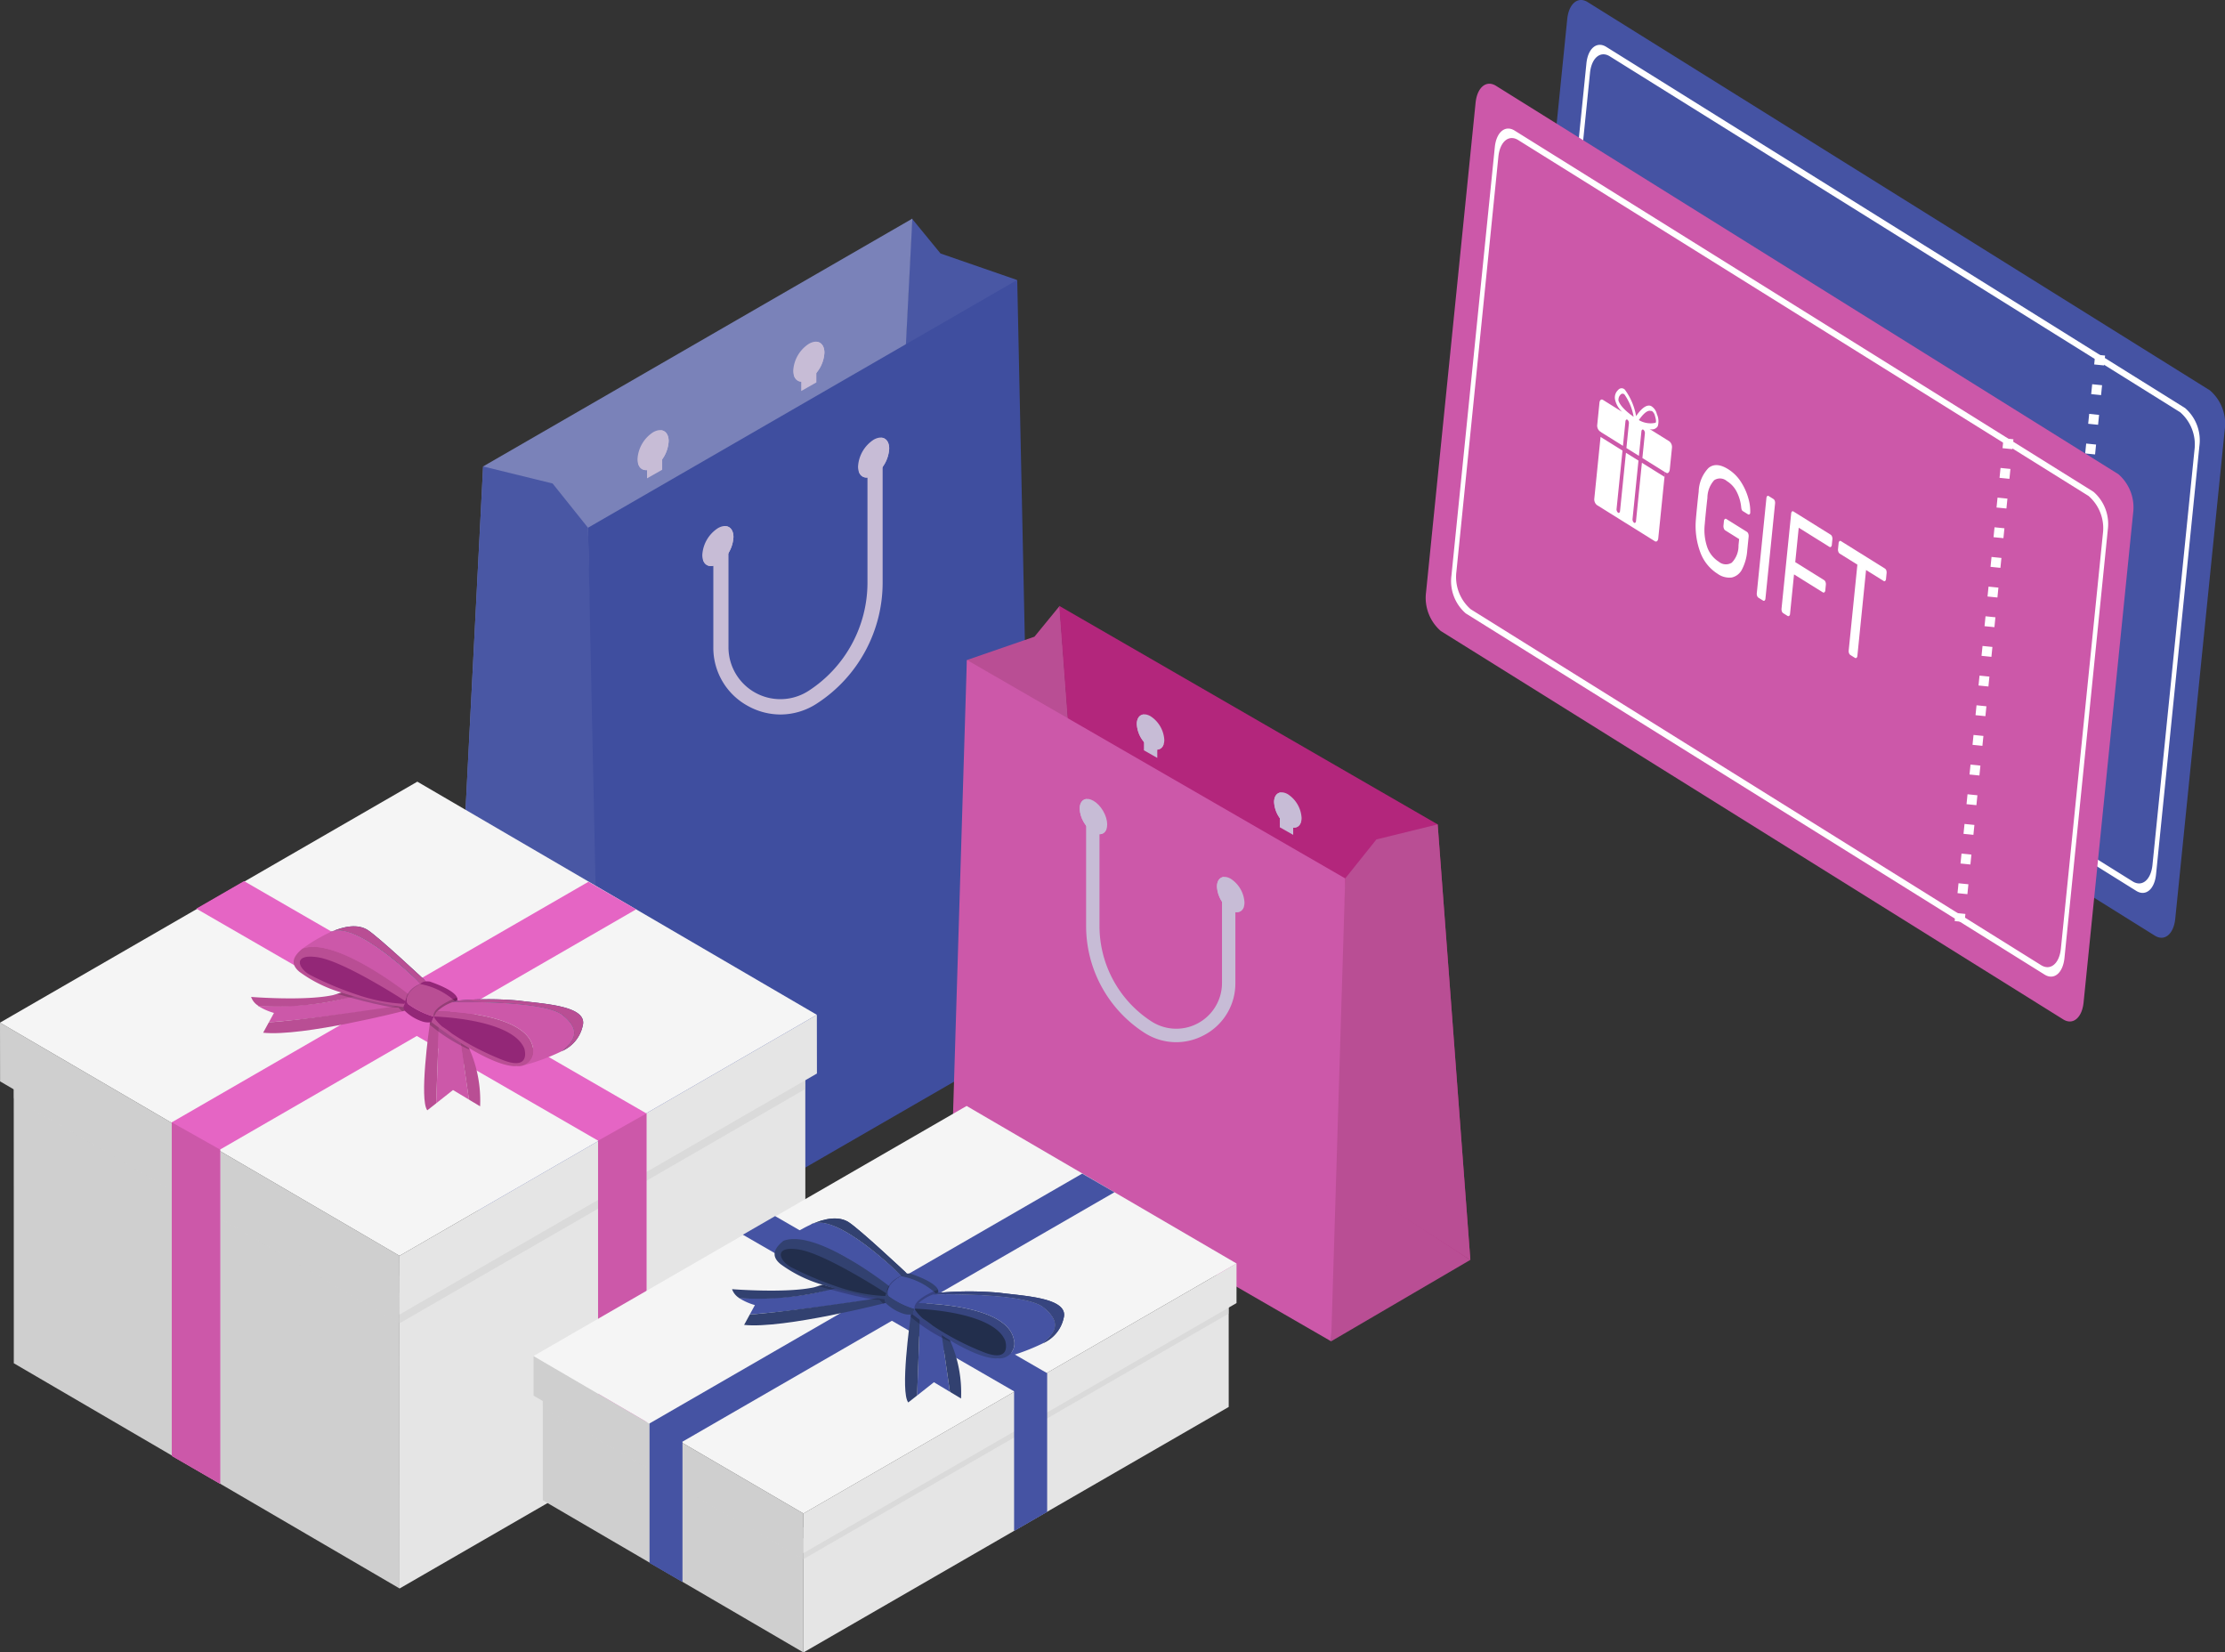 <svg xmlns="http://www.w3.org/2000/svg" width="223.884" height="166.256" viewBox="0 0 223.884 166.256">
  <rect x="0" y="0" width="223.884" height="166.256" fill="#333333" stroke="none"/>
  <g id="グループ_9069" data-name="グループ 9069" transform="translate(5350.827 5153.648)">
    <g id="グループ_5109" data-name="グループ 5109" transform="translate(-5305.946 -5131.655)">
      <g id="グループ_5106" data-name="グループ 5106" transform="translate(0 0)">
        <path id="パス_3939" data-name="パス 3939" d="M2386.85-542.72l-7.676-2.657-2.877-3.511-3.731,72.955,14.745-14.862Z" transform="translate(-2329.417 548.888)" fill="#4957a4"/>
        <path id="パス_3940" data-name="パス 3940" d="M2331.463-451l43.19-24.933,3.732-72.953-43.191,24.933Z" transform="translate(-2331.463 548.888)" fill="#7a82b9"/>
        <path id="パス_3941" data-name="パス 3941" d="M2347.589-465.647l-.235,19.788-15.883-9.285Z" transform="translate(-2331.463 553.031)" fill="#4957a4"/>
        <path id="パス_3942" data-name="パス 3942" d="M2345.747-518.967l-3.56-4.45-6.993-1.716-3.731,72.953L2347.4-462.4Z" transform="translate(-2331.463 550.07)" fill="#4957a4"/>
        <path id="パス_3943" data-name="パス 3943" d="M2346.678-442.009l43.191-24.933-1.609-76.068-43.19,24.933Z" transform="translate(-2330.785 549.181)" fill="#3f4e9f"/>
        <path id="パス_3944" data-name="パス 3944" d="M2370.955-524.984c0,.994.7,1.394,1.568.893a3.45,3.45,0,0,0,1.567-2.7c0-.993-.7-1.393-1.567-.894A3.455,3.455,0,0,0,2370.955-524.984Z" transform="translate(-2329.497 549.932)" fill="#c7bcd6"/>
        <path id="パス_3945" data-name="パス 3945" d="M2356.026-516.506c0,.994.7,1.394,1.568.894a3.452,3.452,0,0,0,1.567-2.7c0-.994-.7-1.394-1.567-.894A3.451,3.451,0,0,0,2356.026-516.506Z" transform="translate(-2330.24 550.354)" fill="#c7bcd6"/>
        <path id="パス_3946" data-name="パス 3946" d="M2371.8-524.71a3.454,3.454,0,0,0,1.567-2.7,1.564,1.564,0,0,0-.074-.477c.47.039.789.43.789,1.1a3.453,3.453,0,0,1-1.567,2.7c-.706.408-1.3.209-1.494-.417A1.333,1.333,0,0,0,2371.8-524.71Z" transform="translate(-2329.494 549.933)" fill="#c7bcd6"/>
        <path id="パス_3947" data-name="パス 3947" d="M2356.876-516.229a3.455,3.455,0,0,0,1.566-2.7,1.611,1.611,0,0,0-.073-.477c.469.039.789.43.789,1.1a3.454,3.454,0,0,1-1.567,2.7c-.708.407-1.3.208-1.494-.418A1.345,1.345,0,0,0,2356.876-516.229Z" transform="translate(-2330.237 550.355)" fill="#c7bcd6"/>
        <path id="パス_3948" data-name="パス 3948" d="M2363.838-500.109a6.714,6.714,0,0,0,3.673-1.109,14.5,14.5,0,0,0,6.609-12.19v-12.31a.762.762,0,0,0-.763-.762.763.763,0,0,0-.763.762v12.308a12.979,12.979,0,0,1-5.914,10.912,5.221,5.221,0,0,1-7.225-1.525,5.209,5.209,0,0,1-.846-2.85V-516.99a.763.763,0,0,0-.763-.762.762.762,0,0,0-.762.762h0v10.119a6.655,6.655,0,0,0,3.531,5.932A6.771,6.771,0,0,0,2363.838-500.109Z" transform="translate(-2330.188 550.003)" fill="#c7bcd6"/>
        <path id="パス_3950" data-name="パス 3950" d="M2364.742-534.175c0,.993.7,1.393,1.569.894a3.459,3.459,0,0,0,1.567-2.7c0-.993-.7-1.393-1.567-.893A3.453,3.453,0,0,0,2364.742-534.175Z" transform="translate(-2329.806 549.475)" fill="#c7bcd6"/>
        <path id="パス_3951" data-name="パス 3951" d="M2349.817-525.7c0,.993.7,1.394,1.567.894a3.457,3.457,0,0,0,1.567-2.7c0-.993-.7-1.393-1.567-.893A3.451,3.451,0,0,0,2349.817-525.7Z" transform="translate(-2330.55 549.897)" fill="#c7bcd6"/>
        <path id="パス_3952" data-name="パス 3952" d="M2365.592-533.9a3.447,3.447,0,0,0,1.567-2.7,1.609,1.609,0,0,0-.073-.478c.469.039.789.43.789,1.1a3.457,3.457,0,0,1-1.567,2.7c-.707.407-1.3.208-1.494-.417A1.329,1.329,0,0,0,2365.592-533.9Z" transform="translate(-2329.803 549.476)" fill="#c7bcd6"/>
        <path id="パス_3953" data-name="パス 3953" d="M2350.665-525.422a3.452,3.452,0,0,0,1.567-2.7,1.547,1.547,0,0,0-.075-.477c.472.039.79.43.79,1.1a3.455,3.455,0,0,1-1.568,2.7c-.706.407-1.3.208-1.492-.418A1.337,1.337,0,0,0,2350.665-525.422Z" transform="translate(-2330.546 549.897)" fill="#c7bcd6"/>
        <g id="グループ_5105" data-name="グループ 5105" transform="translate(20.226 13.506)">
          <path id="パス_3954" data-name="パス 3954" d="M2367.033-533.043v-2.216a.763.763,0,0,0-.762-.763.762.762,0,0,0-.763.763h0v3.081Z" transform="translate(-2349.995 536.022)" fill="#c7bcd6"/>
          <path id="パス_3955" data-name="パス 3955" d="M2352.254-524.673v-2.273a.762.762,0,0,0-.763-.762.762.762,0,0,0-.762.762h0v3.139Z" transform="translate(-2350.73 536.436)" fill="#c7bcd6"/>
        </g>
      </g>
      <g id="グループ_5108" data-name="グループ 5108" transform="translate(50.988 38.968)">
        <path id="パス_3957" data-name="パス 3957" d="M2381.438-506.331l6.766-2.337,2.536-3.1,3.289,43.828-13-13.1Z" transform="translate(-2379.984 511.767)" fill="#b94e94"/>
        <path id="パス_3958" data-name="パス 3958" d="M2431.608-445.957l-38.073-21.981-3.289-43.829,38.072,21.982Z" transform="translate(-2379.526 511.767)" fill="#b3267c"/>
        <path id="パス_3959" data-name="パス 3959" d="M2416.1-457.9l.208,17.443,14-8.187Z" transform="translate(-2378.239 514.448)" fill="#b94e94"/>
        <path id="パス_3960" data-name="パス 3960" d="M2417.721-485.391l3.138-3.922,6.164-1.513L2430.312-447l-14.049-9.01Z" transform="translate(-2378.231 512.809)" fill="#b94e94"/>
        <path id="パス_3961" data-name="パス 3961" d="M2418.107-438.033l-38.073-21.981,1.418-46.573,38.073,21.981Z" transform="translate(-2380.034 512.025)" fill="#cc58a9"/>
        <ellipse id="楕円形_700" data-name="楕円形 700" cx="1.125" cy="1.948" rx="1.125" ry="1.948" transform="translate(12.203 20.081) rotate(-30.311)" fill="#c7bcd6"/>
        <path id="パス_3962" data-name="パス 3962" d="M2408.125-483.222c0,.875-.618,1.228-1.381.787a3.04,3.04,0,0,1-1.382-2.382c0-.877.618-1.229,1.381-.789A3.046,3.046,0,0,1,2408.125-483.222Z" transform="translate(-2378.773 513.06)" fill="#c7bcd6"/>
        <path id="パス_3963" data-name="パス 3963" d="M2394.215-490.454a3.043,3.043,0,0,1-1.381-2.384,1.364,1.364,0,0,1,.065-.421c-.414.036-.7.38-.7.968a3.042,3.042,0,0,0,1.38,2.382c.624.361,1.144.185,1.317-.366A1.167,1.167,0,0,1,2394.215-490.454Z" transform="translate(-2379.428 512.688)" fill="#c7bcd6"/>
        <path id="パス_3964" data-name="パス 3964" d="M2407.374-482.98a3.049,3.049,0,0,1-1.383-2.384,1.308,1.308,0,0,1,.065-.421c-.415.036-.7.379-.7.968a3.041,3.041,0,0,0,1.38,2.382c.624.36,1.144.185,1.317-.366A1.178,1.178,0,0,1,2407.374-482.98Z" transform="translate(-2378.773 513.06)" fill="#c7bcd6"/>
        <path id="パス_3965" data-name="パス 3965" d="M2401.878-468.849a5.92,5.92,0,0,1-3.238-.974,12.784,12.784,0,0,1-5.825-10.746v-10.85a.673.673,0,0,1,.675-.671.674.674,0,0,1,.671.671v10.848a11.442,11.442,0,0,0,5.213,9.62,4.6,4.6,0,0,0,6.368-1.345,4.606,4.606,0,0,0,.746-2.512v-8.921a.673.673,0,0,1,.671-.675.672.672,0,0,1,.674.671v8.925a5.867,5.867,0,0,1-3.112,5.228A5.965,5.965,0,0,1,2401.878-468.849Z" transform="translate(-2379.397 512.746)" fill="#c7bcd6"/>
        <path id="パス_3967" data-name="パス 3967" d="M2400.44-498.8c0,.874-.618,1.228-1.383.787a3.044,3.044,0,0,1-1.381-2.383c0-.874.619-1.228,1.381-.788A3.045,3.045,0,0,1,2400.44-498.8Z" transform="translate(-2379.155 512.285)" fill="#c7bcd6"/>
        <path id="パス_3968" data-name="パス 3968" d="M2413.6-491.323c0,.876-.619,1.228-1.381.787a3.046,3.046,0,0,1-1.382-2.383c0-.875.619-1.228,1.382-.788A3.052,3.052,0,0,1,2413.6-491.323Z" transform="translate(-2378.5 512.656)" fill="#c7bcd6"/>
        <path id="パス_3969" data-name="パス 3969" d="M2399.689-498.556a3.047,3.047,0,0,1-1.381-2.383,1.4,1.4,0,0,1,.065-.42c-.415.035-.7.379-.7.966a3.046,3.046,0,0,0,1.381,2.384c.624.359,1.145.184,1.316-.367A1.185,1.185,0,0,1,2399.689-498.556Z" transform="translate(-2379.155 512.285)" fill="#c7bcd6"/>
        <path id="パス_3970" data-name="パス 3970" d="M2412.849-491.083a3.035,3.035,0,0,1-1.384-2.382,1.335,1.335,0,0,1,.065-.421c-.415.036-.7.38-.7.967a3.043,3.043,0,0,0,1.382,2.383c.623.36,1.143.185,1.315-.366A1.169,1.169,0,0,1,2412.849-491.083Z" transform="translate(-2378.501 512.657)" fill="#c7bcd6"/>
        <g id="グループ_5107" data-name="グループ 5107" transform="translate(19.234 11.907)">
          <path id="パス_3971" data-name="パス 3971" d="M2398.356-497.8v-1.955a.672.672,0,0,1,.674-.671.672.672,0,0,1,.671.671v2.716Z" transform="translate(-2398.356 500.424)" fill="#c7bcd6"/>
          <path id="パス_3972" data-name="パス 3972" d="M2411.381-490.421v-2.005a.673.673,0,0,1,.675-.671.673.673,0,0,1,.671.671v2.766Z" transform="translate(-2397.707 500.789)" fill="#c7bcd6"/>
        </g>
      </g>
    </g>
    <g id="グループ_9068" data-name="グループ 9068" transform="translate(-5207.356 -5153.648)">
      <g id="グループ_5308" data-name="グループ 5308" transform="translate(9.222 0.001)">
        <path id="パス_4518" data-name="パス 4518" d="M2541.739-529.657l-62.626-39.074a4.425,4.425,0,0,1-1.484-3.919l4.982-49.225c.157-1.555,1.078-2.321,2.054-1.711l62.625,39.074a4.424,4.424,0,0,1,1.484,3.919l-4.981,49.225C2543.635-529.814,2542.716-529.048,2541.739-529.657Z" transform="translate(-2477.606 623.795)" fill="#4553a3"/>
        <path id="パス_4519" data-name="パス 4519" d="M2540.249-533.486,2482-569.828a4.3,4.3,0,0,1-1.439-3.809l4.362-43.1c.153-1.513,1.045-2.259,1.994-1.668l58.247,36.343a4.3,4.3,0,0,1,1.439,3.81l-4.362,43.1C2542.091-533.641,2541.2-532.894,2540.249-533.486Zm-57.75-36.759,57.391,35.807c.947.591,1.84-.155,1.992-1.667l4.224-41.729a4.3,4.3,0,0,0-1.439-3.809l-57.39-35.808c-.948-.591-1.84.156-1.993,1.668l-4.224,41.728A4.307,4.307,0,0,0,2482.5-570.245Z" transform="translate(-2477.988 623.118)" fill="#fff"/>
        <path id="パス_4520" data-name="パス 4520" d="M2504.657-583.218l-2.012-1.256a.683.683,0,0,0,.833-.263,1.736,1.736,0,0,0-.086-1.229,1.252,1.252,0,0,0-.585-.811c-.572-.245-1.217.583-1.506,1.018a6.252,6.252,0,0,0-1.133-2.665.442.442,0,0,0-.67.029,1.026,1.026,0,0,0-.31.982,2.413,2.413,0,0,0,.717,1.23l-1.947-1.215c-.163-.1-.318.027-.344.289l-.224,2.209a.744.744,0,0,0,.249.658l.132.083v.012l2.208,1.378.249-2.46c.016-.155.107-.23.2-.17a.44.44,0,0,1,.148.39l-.25,2.461,1.26.786.25-2.461c.015-.154.107-.23.2-.169a.44.44,0,0,1,.147.39l-.25,2.46,2.265,1.413-.048.478-2.264-1.413-.594,5.859c-.015.155-.107.231-.2.17a.442.442,0,0,1-.147-.39l.594-5.859-1.26-.787-.594,5.859c-.016.154-.107.231-.2.17a.443.443,0,0,1-.147-.39l.593-5.859-2.207-1.377-.627,6.19a.745.745,0,0,0,.249.658l5.84,3.646c.164.1.319-.027.345-.288l.678-6.671.134.082c.163.1.32-.089.347-.351l.218-2.156A.746.746,0,0,0,2504.657-583.218Zm-5.15-4.22.028.072a.679.679,0,0,1,.2-.548.262.262,0,0,1,.357-.057l.033.021a5.489,5.489,0,0,1,.929,2.258C2500.3-586.22,2499.592-586.883,2499.508-587.438Zm2.07,2.075c.328-.467.847-1.093,1.249-.9l.038-.033.033.021a.863.863,0,0,1,.3.469c.105.345.15.6.068.714A2.3,2.3,0,0,1,2501.577-585.363Z" transform="translate(-2480.146 619.202)" fill="#fff" fill-rule="evenodd"/>
        <g id="グループ_5307" data-name="グループ 5307" transform="translate(27.15 38.37)">
          <path id="パス_4521" data-name="パス 4521" d="M2509.271-570.96a7.621,7.621,0,0,1-.418-3.29q.036-.445.129-1.379c.065-.632.113-1.089.149-1.367a3.576,3.576,0,0,1,.988-2.389q.772-.629,1.965.116a4.11,4.11,0,0,1,1.321,1.321,5.967,5.967,0,0,1,.731,1.644,4.444,4.444,0,0,1,.181,1.395l0,.029a.2.2,0,0,1-.08.159.122.122,0,0,1-.141,0l-.515-.321a.29.29,0,0,1-.117-.136,1,1,0,0,1-.056-.268,4.418,4.418,0,0,0-.425-1.492,2.707,2.707,0,0,0-1.018-1.131,1.054,1.054,0,0,0-1.28-.084,2.691,2.691,0,0,0-.679,1.782q-.051.417-.14,1.295c-.059.575-.1,1.01-.123,1.306a5.349,5.349,0,0,0,.256,2.381,2.843,2.843,0,0,0,1.144,1.427,1.115,1.115,0,0,0,1.317.1,2.416,2.416,0,0,0,.675-1.745l.064-.628-1.4-.877a.358.358,0,0,1-.141-.2.622.622,0,0,1-.034-.286l.044-.438a.315.315,0,0,1,.084-.211.121.121,0,0,1,.162-.008l2.057,1.283a.372.372,0,0,1,.15.2.618.618,0,0,1,.034.292l-.14,1.388a4.879,4.879,0,0,1-.518,1.891,1.526,1.526,0,0,1-1.036.829,2.014,2.014,0,0,1-1.436-.376A4.3,4.3,0,0,1,2509.271-570.96Z" transform="translate(-2508.826 579.673)" fill="#fff"/>
          <path id="パス_4522" data-name="パス 4522" d="M2515.931-566.055a.621.621,0,0,1-.031-.275l.967-9.555a.321.321,0,0,1,.081-.207.118.118,0,0,1,.156,0l.458.286a.36.36,0,0,1,.147.184.628.628,0,0,1,.031.283l-.967,9.554a.3.3,0,0,1-.084.2.126.126,0,0,1-.161,0l-.459-.286A.338.338,0,0,1,2515.931-566.055Z" transform="translate(-2509.748 579.21)" fill="#fff"/>
          <path id="パス_4523" data-name="パス 4523" d="M2518.792-564.27a.629.629,0,0,1-.031-.275l.966-9.54a.346.346,0,0,1,.082-.222.117.117,0,0,1,.156,0l3.727,2.326a.377.377,0,0,1,.152.194.646.646,0,0,1,.033.294l-.055.54a.3.3,0,0,1-.084.2.137.137,0,0,1-.171-.005l-3.075-1.919-.351,3.462,2.892,1.8a.376.376,0,0,1,.151.2.615.615,0,0,1,.036.278l-.056.556a.274.274,0,0,1-.089.2.137.137,0,0,1-.166,0l-2.891-1.8-.4,3.973a.274.274,0,0,1-.088.2.138.138,0,0,1-.166,0l-.431-.27A.346.346,0,0,1,2518.792-564.27Z" transform="translate(-2510.121 578.978)" fill="#fff"/>
          <path id="パス_4524" data-name="パス 4524" d="M2526.4-559.6a.6.6,0,0,1-.035-.278l.874-8.634-1.772-1.105a.369.369,0,0,1-.141-.19.617.617,0,0,1-.036-.278l.059-.57a.322.322,0,0,1,.085-.219.128.128,0,0,1,.161,0l4.407,2.749a.359.359,0,0,1,.147.191.667.667,0,0,1,.029.291l-.058.571a.293.293,0,0,1-.084.2.128.128,0,0,1-.161,0l-1.762-1.1-.875,8.634a.268.268,0,0,1-.089.2.135.135,0,0,1-.165,0l-.441-.275A.366.366,0,0,1,2526.4-559.6Z" transform="translate(-2510.973 578.53)" fill="#fff"/>
        </g>
        <line id="線_1151" data-name="線 1151" x1="4.916" y2="48.575" transform="translate(53.711 35.722)" fill="none" stroke="#fff" stroke-miterlimit="10" stroke-width="1" stroke-dasharray="1 2"/>
      </g>
      <g id="グループ_5310" data-name="グループ 5310" transform="translate(0 8.425)">
        <path id="パス_4525" data-name="パス 4525" d="M2531.133-519.971l-62.626-39.074a4.427,4.427,0,0,1-1.484-3.919l4.982-49.225c.157-1.555,1.076-2.321,2.053-1.711l62.626,39.074a4.43,4.43,0,0,1,1.484,3.918l-4.983,49.225C2533.029-520.127,2532.109-519.361,2531.133-519.971Z" transform="translate(-2467 614.109)" fill="#cc58a9"/>
        <path id="パス_4526" data-name="パス 4526" d="M2529.644-523.8,2471.4-560.142a4.3,4.3,0,0,1-1.44-3.809l4.363-43.1c.153-1.512,1.046-2.259,1.994-1.667l58.248,36.343a4.3,4.3,0,0,1,1.439,3.809l-4.362,43.1C2531.485-523.954,2530.592-523.208,2529.644-523.8ZM2471.9-560.559l57.389,35.807c.948.591,1.841-.155,1.994-1.667l4.224-41.729a4.3,4.3,0,0,0-1.44-3.809l-57.389-35.807c-.948-.592-1.841.155-1.995,1.667l-4.222,41.729A4.306,4.306,0,0,0,2471.9-560.559Z" transform="translate(-2467.383 613.432)" fill="#fff"/>
        <path id="パス_4527" data-name="パス 4527" d="M2494.052-573.532l-2.012-1.256a.681.681,0,0,0,.833-.263,1.731,1.731,0,0,0-.086-1.229,1.257,1.257,0,0,0-.583-.811c-.572-.244-1.217.583-1.506,1.018a6.286,6.286,0,0,0-1.134-2.665.443.443,0,0,0-.67.029,1.028,1.028,0,0,0-.31.982,2.411,2.411,0,0,0,.718,1.23l-1.946-1.215c-.165-.1-.319.027-.345.289l-.223,2.209a.742.742,0,0,0,.248.658l.132.083v.012l2.208,1.378.249-2.461c.016-.155.107-.23.2-.169a.44.44,0,0,1,.147.389l-.249,2.461,1.259.786.25-2.46c.015-.155.107-.23.2-.17a.44.44,0,0,1,.148.389l-.249,2.46,2.264,1.414-.048.477-2.265-1.413-.593,5.86c-.016.154-.108.231-.2.17a.441.441,0,0,1-.148-.39l.595-5.859-1.26-.786-.594,5.859c-.016.154-.107.23-.2.169a.437.437,0,0,1-.148-.389l.595-5.86-2.208-1.377-.626,6.19a.739.739,0,0,0,.249.659l5.839,3.645c.164.1.318-.027.345-.288l.678-6.671.134.082c.165.1.32-.089.347-.35l.218-2.157A.746.746,0,0,0,2494.052-573.532Zm-5.15-4.22.027.073a.683.683,0,0,1,.2-.549.262.262,0,0,1,.356-.057l.034.021a5.492,5.492,0,0,1,.929,2.257C2489.69-576.534,2488.986-577.2,2488.9-577.753Zm2.071,2.075c.327-.466.846-1.093,1.247-.9l.039-.033.032.021a.846.846,0,0,1,.3.469c.1.345.15.6.068.714A2.3,2.3,0,0,1,2490.973-575.678Z" transform="translate(-2469.541 609.516)" fill="#fff" fill-rule="evenodd"/>
        <g id="グループ_5309" data-name="グループ 5309" transform="translate(27.15 38.37)">
          <path id="パス_4528" data-name="パス 4528" d="M2498.666-561.274a7.6,7.6,0,0,1-.419-3.289c.023-.3.067-.756.13-1.38s.113-1.089.148-1.366a3.571,3.571,0,0,1,.989-2.39q.77-.628,1.964.116a4.119,4.119,0,0,1,1.321,1.321,6,6,0,0,1,.73,1.645,4.468,4.468,0,0,1,.182,1.395l0,.029a.2.2,0,0,1-.079.16.124.124,0,0,1-.142,0l-.515-.321a.29.29,0,0,1-.117-.135,1.054,1.054,0,0,1-.056-.268,4.346,4.346,0,0,0-.425-1.491,2.7,2.7,0,0,0-1.017-1.132,1.053,1.053,0,0,0-1.28-.084,2.684,2.684,0,0,0-.678,1.783q-.052.417-.141,1.294c-.058.576-.1,1.01-.122,1.306a5.344,5.344,0,0,0,.256,2.381,2.856,2.856,0,0,0,1.145,1.428,1.116,1.116,0,0,0,1.317.1,2.415,2.415,0,0,0,.674-1.745l.064-.628-1.4-.876a.369.369,0,0,1-.142-.2.659.659,0,0,1-.034-.286l.044-.438a.319.319,0,0,1,.085-.21.121.121,0,0,1,.161-.008l2.056,1.283a.379.379,0,0,1,.151.2.637.637,0,0,1,.034.292l-.141,1.388a4.873,4.873,0,0,1-.517,1.89,1.529,1.529,0,0,1-1.036.83,2.019,2.019,0,0,1-1.436-.377A4.3,4.3,0,0,1,2498.666-561.274Z" transform="translate(-2498.22 569.987)" fill="#fff"/>
          <path id="パス_4529" data-name="パス 4529" d="M2505.325-556.368a.627.627,0,0,1-.031-.276l.967-9.554a.321.321,0,0,1,.079-.208.118.118,0,0,1,.156,0l.459.286a.358.358,0,0,1,.146.184.621.621,0,0,1,.03.284l-.967,9.555a.3.3,0,0,1-.083.2.129.129,0,0,1-.162,0l-.458-.286A.345.345,0,0,1,2505.325-556.368Z" transform="translate(-2499.142 569.524)" fill="#fff"/>
          <path id="パス_4530" data-name="パス 4530" d="M2508.186-554.583a.637.637,0,0,1-.031-.276l.967-9.54a.346.346,0,0,1,.081-.222.118.118,0,0,1,.156,0l3.727,2.325a.379.379,0,0,1,.15.195.64.64,0,0,1,.034.293l-.055.541a.292.292,0,0,1-.084.2.135.135,0,0,1-.17-.005l-3.076-1.919-.35,3.463,2.892,1.8a.39.39,0,0,1,.152.2.623.623,0,0,1,.035.278l-.055.556a.28.28,0,0,1-.089.2.137.137,0,0,1-.167,0l-2.892-1.8-.4,3.973a.271.271,0,0,1-.089.2.136.136,0,0,1-.166,0l-.431-.27A.337.337,0,0,1,2508.186-554.583Z" transform="translate(-2499.514 569.291)" fill="#fff"/>
          <path id="パス_4531" data-name="パス 4531" d="M2515.8-549.918a.592.592,0,0,1-.035-.278l.873-8.634-1.771-1.105a.355.355,0,0,1-.141-.19.6.6,0,0,1-.036-.278l.058-.57a.321.321,0,0,1,.086-.218.127.127,0,0,1,.161,0l4.406,2.749a.356.356,0,0,1,.147.191.67.67,0,0,1,.029.291l-.057.57a.3.3,0,0,1-.084.2.126.126,0,0,1-.16,0l-1.764-1.1-.873,8.634a.274.274,0,0,1-.089.2.137.137,0,0,1-.165,0l-.441-.276A.361.361,0,0,1,2515.8-549.918Z" transform="translate(-2500.366 568.844)" fill="#fff"/>
        </g>
        <line id="線_1152" data-name="線 1152" x1="4.916" y2="48.575" transform="translate(53.711 35.722)" fill="none" stroke="#fff" stroke-miterlimit="10" stroke-width="1" stroke-dasharray="1 2"/>
      </g>
    </g>
    <g id="_2" data-name=" 2" transform="translate(-5350.827 -5075.003)">
      <g id="グループ_5120" data-name="グループ 5120">
        <g id="グループ_5110" data-name="グループ 5110" transform="translate(1.382 27.861)">
          <path id="パス_3973" data-name="パス 3973" d="M2594.387-620.636,2555.57-643.3l.007,29.743,38.818,22.66Z" transform="translate(-2555.57 644.211)" fill="#cfcfcf"/>
          <path id="パス_3974" data-name="パス 3974" d="M2641.681-644.363l-40.831,23.574.007,29.741,40.832-23.574Z" transform="translate(-2562.032 644.363)" fill="#e5e5e5"/>
        </g>
        <g id="グループ_5111" data-name="グループ 5111" transform="translate(1.382 26.181)" opacity="0.5">
          <path id="パス_3975" data-name="パス 3975" d="M2635.219-646.322l-40.832,23.575-38.818-22.66.007,4.738,38.818,22.66,40.832-23.574Z" transform="translate(-2555.57 646.322)" fill="#cfcfcf"/>
        </g>
        <g id="グループ_5112" data-name="グループ 5112">
          <path id="パス_3976" data-name="パス 3976" d="M2594.158-625.122l-40.2-23.457.008,5.907,40.2,23.457Z" transform="translate(-2553.958 672.826)" fill="#cfcfcf"/>
          <path id="パス_3977" data-name="パス 3977" d="M2642.844-649.5l-41.994,24.246.007,5.907,41.995-24.246Z" transform="translate(-2560.65 672.957)" fill="#e5e5e5"/>
          <path id="パス_3978" data-name="パス 3978" d="M2553.958-652.616l40.2,23.458,41.994-24.247-40.2-23.457Z" transform="translate(-2553.958 676.862)" fill="#f5f5f5"/>
        </g>
        <g id="グループ_5113" data-name="グループ 5113" transform="translate(17.285 10.004)">
          <path id="パス_3979" data-name="パス 3979" d="M2581.8-665.192l40.493,23.378v33.451l-4.865,2.808v-33.521L2577-662.419Z" transform="translate(-2574.531 665.192)" fill="#e565c4"/>
          <path id="パス_3980" data-name="パス 3980" d="M2629.021-637.921v33.451l-4.865,2.808v-33.519Z" transform="translate(-2581.262 661.3)" fill="#cc58a9"/>
          <path id="パス_3981" data-name="パス 3981" d="M2616.045-665.111l-41.924,24.2v33.561l4.865,2.808v-33.631l41.862-24.167Z" transform="translate(-2574.121 665.18)" fill="#e565c4"/>
          <path id="パス_3982" data-name="パス 3982" d="M2574.121-636.877v33.562l4.865,2.808v-33.631Z" transform="translate(-2574.121 661.151)" fill="#cc58a9"/>
        </g>
        <g id="グループ_5119" data-name="グループ 5119" transform="translate(25.262 14.552)">
          <g id="グループ_5114" data-name="グループ 5114" transform="translate(0 6.651)">
            <path id="パス_3983" data-name="パス 3983" d="M2585.329-649.111l.516-.945a6.079,6.079,0,0,1-1.614-.72s6.478.372,10.218-1.3l4.4,1.27S2591.573-649.6,2585.329-649.111Z" transform="translate(-2583.54 652.122)" fill="#cc58a9"/>
            <path id="パス_3984" data-name="パス 3984" d="M2599.218-650.246c-.279-.027-.044-.343-.472-.393l-1.68.279s-8.979,1.319-11.649,1.451l-.572,1.049c4.007.423,14.245-2.214,14.245-2.214C2599.078-650.089,2599.228-650.228,2599.218-650.246Z" transform="translate(-2583.628 651.916)" fill="#b94e94"/>
            <path id="パス_3985" data-name="パス 3985" d="M2593.87-651.76c-.435-.123-.916-.24-1.3-.37l-.872.267h0c-2.847.622-8.268.189-8.268.189a1.712,1.712,0,0,0,.754.908,29.52,29.52,0,0,0,8.493-.7h0C2593.231-651.588,2593.724-651.721,2593.87-651.76Z" transform="translate(-2583.425 652.129)" fill="#b94e94"/>
          </g>
          <g id="グループ_5115" data-name="グループ 5115" transform="translate(17.411 9.463)">
            <path id="パス_3986" data-name="パス 3986" d="M2607.647-646.438l-.075-.4a14.894,14.894,0,0,1-2.077-1.441s-.04-.135-.088-.126V-648c.022.12-.179,5.516-.256,7.563l1.694-1.339,1.64.983-.052-.147Z" transform="translate(-2603.937 648.786)" fill="#cc58a9"/>
            <path id="パス_3987" data-name="パス 3987" d="M2608.029-646.241l.814,5.614.053.147,1.088.652a12.882,12.882,0,0,0-1.149-5.928Z" transform="translate(-2604.347 648.477)" fill="#b94e94"/>
            <path id="パス_3988" data-name="パス 3988" d="M2604.415-648.849c-.022,0-.053.2-.085.2-.1.667-1.094,7.778-.273,8.851l.891-.7c.077-2.047.283-7.635.26-7.756Z" transform="translate(-2603.735 648.849)" fill="#b94e94"/>
          </g>
          <path id="パス_3989" data-name="パス 3989" d="M2593.512-652.111s5.006,1.457,6.181,1.379l.382.377.563-.16-.9-1.289s-3.341-1.239-3.405-1.259-1.638.223-1.638.223l-.229.442Z" transform="translate(-2584.865 658.913)" opacity="0.2" style="isolation: isolate"/>
          <g id="グループ_5116" data-name="グループ 5116" transform="translate(4.287)">
            <path id="パス_3990" data-name="パス 3990" d="M2600.174-652.919a2.873,2.873,0,0,1,1.239-1.083c-.1-.1-6.779-6.692-9.228-5.188-.261.12-.524.249-.789.4a14.441,14.441,0,0,0-1.926,1.216C2592.786-658.814,2600.078-652.995,2600.174-652.919Z" transform="translate(-2588.575 659.82)" fill="#cc58a9"/>
            <path id="パス_3991" data-name="パス 3991" d="M2601.739-654.18c.027-.013.058-.022.085-.033l.412-.237s-4.6-4.313-5.747-5.057c-.973-.63-2.372-.43-3.851.249C2595.086-660.761,2601.637-654.28,2601.739-654.18Z" transform="translate(-2589.027 659.887)" fill="#324170"/>
            <path id="パス_3992" data-name="パス 3992" d="M2600.024-652.682l-.014-.011h0c-.094-.076-7.374-5.843-10.689-4.607-.907.727-1.339,1.534-.253,2.383l.006,0,.007.007a13.581,13.581,0,0,0,3.961,1.973h.022l.143.045c.387.13.792.256,1.226.38a46.633,46.633,0,0,0,5.051,1.1s.032-.127.1-.316l.016,0A5.346,5.346,0,0,1,2600.024-652.682Zm-.333.68-.022.04.017-.044Z" transform="translate(-2588.426 659.543)" fill="#b94e94"/>
            <path id="パス_3993" data-name="パス 3993" d="M2590.978-656.258c-2.69-.422-1.941,1.226-.693,1.827a34.291,34.291,0,0,0,5.132,2.1,16.768,16.768,0,0,0,4.112.744c.04,0,.08.005.119.007l.148-.254S2593.668-655.837,2590.978-656.258Z" transform="translate(-2588.53 659.379)" fill="#932777"/>
            <path id="パス_3994" data-name="パス 3994" d="M2602.235-654.449s-4.6-4.313-5.747-5.057c-.973-.63-2.37-.43-3.851.249,2.449-1.5,9.182,5.074,9.168,5.192.138.067.569-.262.569-.262Z" transform="translate(-2589.026 659.887)" fill="#b94e94"/>
            <path id="パス_3995" data-name="パス 3995" d="M2599.1-650.313" transform="translate(-2589.949 658.521)" fill="#dcb012"/>
          </g>
          <path id="パス_3996" data-name="パス 3996" d="M2603.648-653.4s-2.014.443-2.082,1.982l.682.044,1.138-1.064.691-.856Z" transform="translate(-2586.014 658.962)" opacity="0.2" style="isolation: isolate"/>
          <path id="パス_3997" data-name="パス 3997" d="M2604.391-648.432a16.839,16.839,0,0,0,4.029,2.532l-.233-.515-1.341-1.733-1.967-.794-.275.026-.2.256Z" transform="translate(-2586.417 658.325)" opacity="0.2" style="isolation: isolate"/>
          <g id="グループ_5117" data-name="グループ 5117" transform="translate(15.344 5.542)">
            <path id="パス_3998" data-name="パス 3998" d="M2607.027-651.65l0-.017c-.036-.292-.433-.91-2.721-1.717l-.046-.019a1.431,1.431,0,0,0-.488,0h-.019s-.02,0-.049.009l-.058.008-.01.013a.562.562,0,0,0-.328.229l.085.061h0a7.565,7.565,0,0,1,3.381,1.7l.223-.107a.224.224,0,0,0,.028-.086A.235.235,0,0,0,2607.027-651.65Z" transform="translate(-2601.606 653.422)" fill="#932777"/>
            <path id="パス_3999" data-name="パス 3999" d="M2604.348-649.608l-.036-.009a8.169,8.169,0,0,1-2.57-1.275l.027-.22-.092.114-.008-.47c-.057-.162-.248.586-.248.586-.065.2-.1.325-.1.325l.016.019a.49.49,0,0,0,.074.292.5.5,0,0,0,.028.052,4.569,4.569,0,0,0,1.816,1.095,2.029,2.029,0,0,0,.48.081,1.493,1.493,0,0,0,.232-.006c.033,0,.058-.007.084-.011.048-.009.076-.016.076-.016l.037-.077.092-.192.028-.057.088-.179.024-.054Z" transform="translate(-2601.324 653.146)" fill="#932777"/>
            <path id="パス_4000" data-name="パス 4000" d="M2601.731-651.227a.451.451,0,0,0,.065.1,8.758,8.758,0,0,0,2.654,1.319c.081-.154,2.106-1.53,2.106-1.53l-.111-.131a6.941,6.941,0,0,0-3.365-1.63s-1.611.73-1.349,1.868" transform="translate(-2601.378 653.375)" fill="#b94e94"/>
          </g>
          <path id="パス_4001" data-name="パス 4001" d="M2607.194-651.518c-.033-.022-2.51.916-2.346,1.9,0,0,1.278-.111,1.352-.151s1.063-1.208,1.063-1.208Z" transform="translate(-2586.481 658.693)" opacity="0.2" style="isolation: isolate"/>
          <g id="グループ_5118" data-name="グループ 5118" transform="translate(18.15 7.339)">
            <path id="パス_4002" data-name="パス 4002" d="M2617.917-649.665c-1.748-1.443-9.777-1.349-11.1-1.322a4.392,4.392,0,0,0-1.515.9c.691.007,8.9.159,9.6,3.621a1.489,1.489,0,0,1-1.624,1.906,2.049,2.049,0,0,0,.665-.057,21.357,21.357,0,0,0,4.1-1.549l-.2.1C2619.033-647.115,2619.823-648.091,2617.917-649.665Z" transform="translate(-2604.697 651.28)" fill="#cc58a9"/>
            <path id="パス_4003" data-name="パス 4003" d="M2620.171-648.652c.556-2.06-4.072-2.212-6.49-2.543a34.341,34.341,0,0,0-6.149.012s-.193.051-.465.149c1.325-.026,9.356-.121,11.1,1.322,1.906,1.574,1.115,2.55-.075,3.6l.2-.1A3.6,3.6,0,0,0,2620.171-648.652Z" transform="translate(-2604.949 651.327)" fill="#324170"/>
            <path id="パス_4004" data-name="パス 4004" d="M2620.171-648.652c.556-2.06-4.072-2.212-6.49-2.543a34.341,34.341,0,0,0-6.149.012s-.193.051-.465.149c1.325-.026,9.356-.121,11.1,1.322,1.906,1.574,1.115,2.55-.075,3.6l.2-.1A3.6,3.6,0,0,0,2620.171-648.652Z" transform="translate(-2604.949 651.327)" fill="#b94e94"/>
            <path id="パス_4005" data-name="パス 4005" d="M2614.8-646.314c-.7-3.462-8.912-3.614-9.6-3.621-.028.027-.061.05-.088.077s-.032.039-.046.057l-.2.413-.025.053-.088.18a.387.387,0,0,1-.027.057l-.093.191-.037.077c1.229.945,2.3,1.686,3.231,2.274.152.1.292.179.436.266.167.1.333.2.49.294s.293.165.435.243c2.877,1.58,3.967,1.346,3.967,1.346h.022A1.493,1.493,0,0,0,2614.8-646.314Z" transform="translate(-2604.597 651.128)" fill="#b94e94"/>
            <path id="パス_4006" data-name="パス 4006" d="M2605.719-648.29a9.968,9.968,0,0,1,.973.7,27.154,27.154,0,0,0,5.1,2.66c2.919,1.145,2.193-1.141,2.193-1.141-1.184-2.911-8.413-3.205-9.075-3.224l-.026.053A4.377,4.377,0,0,0,2605.719-648.29Z" transform="translate(-2604.637 651.037)" fill="#932777"/>
          </g>
        </g>
      </g>
      <g id="グループ_5131" data-name="グループ 5131" transform="translate(53.688 32.627)">
        <g id="グループ_5121" data-name="グループ 5121" transform="translate(0.933 18.82)">
          <path id="パス_4007" data-name="パス 4007" d="M2612.4-571.917l-26.223-15.307,0,11.459,26.224,15.308Z" transform="translate(-2586.177 596.623)" fill="#cfcfcf"/>
          <path id="パス_4008" data-name="パス 4008" d="M2659.555-598.187l-42.789,24.705,0,11.459,42.791-24.7Z" transform="translate(-2590.542 598.187)" fill="#e5e5e5"/>
        </g>
        <g id="グループ_5122" data-name="グループ 5122" transform="translate(0.933 17.686)" opacity="0.5">
          <path id="パス_4009" data-name="パス 4009" d="M2655.19-599.51,2612.4-574.8l-26.223-15.308,0,3.2L2612.4-571.6l42.789-24.705Z" transform="translate(-2586.177 599.51)" fill="#cfcfcf"/>
        </g>
        <g id="グループ_5123" data-name="グループ 5123">
          <path id="パス_4010" data-name="パス 4010" d="M2612.245-574.947l-27.156-15.846,0,3.99,27.156,15.846Z" transform="translate(-2585.089 615.952)" fill="#cfcfcf"/>
          <path id="パス_4011" data-name="パス 4011" d="M2660.344-601.656,2616.767-576.5l0,3.99,43.576-25.159Z" transform="translate(-2589.61 617.502)" fill="#e5e5e5"/>
          <path id="パス_4012" data-name="パス 4012" d="M2585.09-594.981l27.155,15.846,43.576-25.157-27.156-15.848Z" transform="translate(-2585.089 620.14)" fill="#f5f5f5"/>
        </g>
        <g id="グループ_5124" data-name="グループ 5124" transform="translate(11.678 6.805)">
          <path id="パス_4013" data-name="パス 4013" d="M2612.9-607.212l27.354,15.793v13.965l-3.286,1.9V-589.57l-27.312-15.77Z" transform="translate(-2600.273 611.49)" fill="#4553a3"/>
          <path id="パス_4014" data-name="パス 4014" d="M2644.8-588.79v13.965l-3.287,1.9v-14.013Z" transform="translate(-2604.819 608.861)" fill="#4553a3"/>
          <path id="パス_4015" data-name="パス 4015" d="M2642.239-612.2l-43.528,25.13v14.04l3.285,1.9v-14.087l43.487-25.107Z" transform="translate(-2598.711 612.202)" fill="#4553a3"/>
          <path id="パス_4016" data-name="パス 4016" d="M2598.711-582.888v14.04l3.285,1.9v-14.087Z" transform="translate(-2598.711 608.018)" fill="#4553a3"/>
        </g>
        <g id="グループ_5130" data-name="グループ 5130" transform="translate(19.968 11.322)">
          <g id="グループ_5125" data-name="グループ 5125" transform="translate(0 6.651)">
            <path id="パス_4017" data-name="パス 4017" d="M2610.285-596.16l.515-.945a6.062,6.062,0,0,1-1.613-.721s6.478.372,10.218-1.3l4.4,1.269S2616.528-596.649,2610.285-596.16Z" transform="translate(-2608.496 599.168)" fill="#4553a3"/>
            <path id="パス_4018" data-name="パス 4018" d="M2624.173-597.292c-.279-.027-.044-.344-.471-.394l-1.681.28s-8.978,1.319-11.648,1.451l-.572,1.05c4.006.422,14.244-2.214,14.244-2.214C2624.033-597.135,2624.181-597.274,2624.173-597.292Z" transform="translate(-2608.583 598.962)" fill="#324170"/>
            <path id="パス_4019" data-name="パス 4019" d="M2618.826-598.8c-.435-.123-.916-.241-1.3-.37l-.873.267h0c-2.848.622-8.267.189-8.267.189a1.711,1.711,0,0,0,.749.907,29.492,29.492,0,0,0,8.494-.7h0C2618.188-598.632,2618.681-598.767,2618.826-598.8Z" transform="translate(-2608.381 599.175)" fill="#324170"/>
          </g>
          <g id="グループ_5126" data-name="グループ 5126" transform="translate(17.411 9.463)">
            <path id="パス_4020" data-name="パス 4020" d="M2632.6-593.484l-.075-.4a14.938,14.938,0,0,1-2.077-1.441s-.04-.135-.088-.126v.408c.022.121-.179,5.516-.256,7.563l1.695-1.339,1.64.983-.052-.147Z" transform="translate(-2628.893 595.832)" fill="#4553a3"/>
            <path id="パス_4021" data-name="パス 4021" d="M2632.986-593.287l.814,5.614.052.147,1.087.651a12.853,12.853,0,0,0-1.148-5.928Z" transform="translate(-2629.303 595.523)" fill="#324170"/>
            <path id="パス_4022" data-name="パス 4022" d="M2629.371-595.9c-.022,0-.054.2-.086.2-.1.667-1.095,7.777-.273,8.852l.892-.7c.078-2.047.283-7.636.26-7.756Z" transform="translate(-2628.69 595.895)" fill="#324170"/>
          </g>
          <path id="パス_4023" data-name="パス 4023" d="M2618.468-599.158s5.006,1.458,6.181,1.379l.381.378.564-.159-.9-1.289-3.405-1.259c-.063-.022-1.639.223-1.639.223l-.229.442Z" transform="translate(-2609.821 605.959)" opacity="0.2" style="isolation: isolate"/>
          <g id="グループ_5127" data-name="グループ 5127" transform="translate(4.286)">
            <path id="パス_4024" data-name="パス 4024" d="M2625.129-599.965a2.887,2.887,0,0,1,1.239-1.084c-.1-.1-6.78-6.691-9.228-5.188-.261.121-.525.249-.788.4a14.57,14.57,0,0,0-1.927,1.216C2617.741-605.859,2625.035-600.041,2625.129-599.965Z" transform="translate(-2613.53 606.866)" fill="#4553a3"/>
            <path id="パス_4025" data-name="パス 4025" d="M2626.694-601.226c.027-.012.057-.021.084-.033l.414-.237s-4.6-4.313-5.748-5.057c-.973-.63-2.37-.43-3.852.248C2620.041-607.808,2626.592-601.326,2626.694-601.226Z" transform="translate(-2613.982 606.933)" fill="#324170"/>
            <path id="パス_4026" data-name="パス 4026" d="M2624.98-599.728l-.014-.011h0c-.1-.076-7.374-5.842-10.69-4.607-.907.727-1.338,1.535-.253,2.382l.005,0,.009.009A13.567,13.567,0,0,0,2618-599.98h.022l.143.045c.387.128.79.256,1.226.38a46.563,46.563,0,0,0,5.05,1.1s.032-.127.1-.317l.016,0A5.372,5.372,0,0,1,2624.98-599.728Zm-.333.68-.023.04.016-.044Z" transform="translate(-2613.381 606.589)" fill="#324170"/>
            <path id="パス_4027" data-name="パス 4027" d="M2615.931-603.3c-2.69-.422-1.941,1.226-.691,1.827a34.066,34.066,0,0,0,5.131,2.1,16.7,16.7,0,0,0,4.113.744c.04,0,.08.006.119.008l.147-.254S2618.622-602.883,2615.931-603.3Z" transform="translate(-2613.484 606.425)" fill="#222e4c"/>
            <path id="パス_4028" data-name="パス 4028" d="M2627.19-601.5s-4.6-4.313-5.747-5.057c-.973-.63-2.37-.43-3.851.248,2.448-1.5,9.182,5.075,9.167,5.193.138.067.569-.262.569-.262Z" transform="translate(-2613.982 606.933)" fill="#324170"/>
            <path id="パス_4029" data-name="パス 4029" d="M2624.055-597.36" transform="translate(-2614.904 605.567)" fill="#dcb012"/>
          </g>
          <path id="パス_4030" data-name="パス 4030" d="M2628.6-600.449s-2.014.444-2.08,1.982l.681.044,1.137-1.064.691-.856Z" transform="translate(-2610.97 606.008)" opacity="0.2" style="isolation: isolate"/>
          <path id="パス_4031" data-name="パス 4031" d="M2629.348-595.478a16.88,16.88,0,0,0,4.028,2.533l-.232-.515-1.339-1.733-1.968-.793-.275.026-.194.255Z" transform="translate(-2611.374 605.371)" opacity="0.2" style="isolation: isolate"/>
          <g id="グループ_5128" data-name="グループ 5128" transform="translate(15.344 5.542)">
            <path id="パス_4032" data-name="パス 4032" d="M2631.984-598.7l0-.019c-.036-.292-.433-.909-2.721-1.717l-.047-.019a1.408,1.408,0,0,0-.487.005h-.019a.37.37,0,0,0-.049.009l-.057.009-.01.014a.561.561,0,0,0-.329.232l.085.061h0a7.543,7.543,0,0,1,3.382,1.7l.222-.107a.255.255,0,0,0,.029-.086A.254.254,0,0,0,2631.984-598.7Z" transform="translate(-2626.563 600.469)" fill="#324170"/>
            <path id="パス_4033" data-name="パス 4033" d="M2629.3-596.656l-.037-.007a8.186,8.186,0,0,1-2.57-1.276l.029-.22-.093.115-.008-.47c-.057-.162-.248.586-.248.586-.066.2-.1.326-.1.326l.015.019a.488.488,0,0,0,.075.292.542.542,0,0,0,.027.052,4.568,4.568,0,0,0,1.816,1.094,2.03,2.03,0,0,0,.48.082,1.531,1.531,0,0,0,.233-.006l.083-.011a.739.739,0,0,0,.077-.017l.037-.077.093-.192.027-.057.086-.181.026-.053Z" transform="translate(-2626.28 600.193)" fill="#324170"/>
            <path id="パス_4034" data-name="パス 4034" d="M2626.687-598.276a.5.5,0,0,0,.064.1,8.755,8.755,0,0,0,2.653,1.32c.081-.155,2.106-1.531,2.106-1.531l-.11-.13a6.924,6.924,0,0,0-3.365-1.631s-1.61.729-1.348,1.867" transform="translate(-2626.334 600.422)" fill="#4553a3"/>
          </g>
          <path id="パス_4035" data-name="パス 4035" d="M2632.151-598.565c-.034-.021-2.51.917-2.347,1.9,0,0,1.278-.111,1.352-.152s1.063-1.207,1.063-1.207Z" transform="translate(-2611.438 605.739)" opacity="0.2" style="isolation: isolate"/>
          <g id="グループ_5129" data-name="グループ 5129" transform="translate(18.15 7.339)">
            <path id="パス_4036" data-name="パス 4036" d="M2642.874-596.71c-1.747-1.444-9.778-1.349-11.1-1.323a4.415,4.415,0,0,0-1.516.9c.692.008,8.9.16,9.6,3.621a1.489,1.489,0,0,1-1.623,1.907,2.047,2.047,0,0,0,.665-.057,21.367,21.367,0,0,0,4.1-1.549l-.2.1C2643.988-594.161,2644.779-595.136,2642.874-596.71Z" transform="translate(-2629.653 598.326)" fill="#4553a3"/>
            <path id="パス_4037" data-name="パス 4037" d="M2645.128-595.7c.556-2.061-4.073-2.212-6.49-2.543a34.321,34.321,0,0,0-6.149.012s-.192.051-.465.149c1.324-.026,9.356-.121,11.1,1.323,1.906,1.573,1.115,2.548-.076,3.6l.2-.1A3.6,3.6,0,0,0,2645.128-595.7Z" transform="translate(-2629.906 598.373)" fill="#324170"/>
            <path id="パス_4038" data-name="パス 4038" d="M2645.128-595.7c.556-2.061-4.073-2.212-6.49-2.543a34.321,34.321,0,0,0-6.149.012s-.192.051-.465.149c1.324-.026,9.356-.121,11.1,1.323,1.906,1.573,1.115,2.548-.076,3.6l.2-.1A3.6,3.6,0,0,0,2645.128-595.7Z" transform="translate(-2629.906 598.373)" fill="#37457f"/>
            <path id="パス_4039" data-name="パス 4039" d="M2639.758-593.36c-.7-3.462-8.911-3.614-9.6-3.622-.028.027-.061.05-.088.08s-.032.038-.046.057l-.2.413-.026.053-.086.181a.459.459,0,0,1-.026.057l-.093.192-.037.077c1.229.945,2.3,1.686,3.23,2.274.152.1.292.179.437.267.167.1.333.2.49.292s.293.165.436.243c2.878,1.581,3.968,1.347,3.968,1.347h.021A1.493,1.493,0,0,0,2639.758-593.36Z" transform="translate(-2629.553 598.175)" fill="#37457f"/>
            <path id="パス_4040" data-name="パス 4040" d="M2630.673-595.339a9.958,9.958,0,0,1,.973.7,27.21,27.21,0,0,0,5.1,2.661c2.919,1.145,2.191-1.142,2.191-1.142-1.182-2.911-8.41-3.205-9.074-3.224l-.026.053A4.38,4.38,0,0,0,2630.673-595.339Z" transform="translate(-2629.594 598.084)" fill="#222e4c"/>
          </g>
        </g>
      </g>
    </g>
  </g>
</svg>
